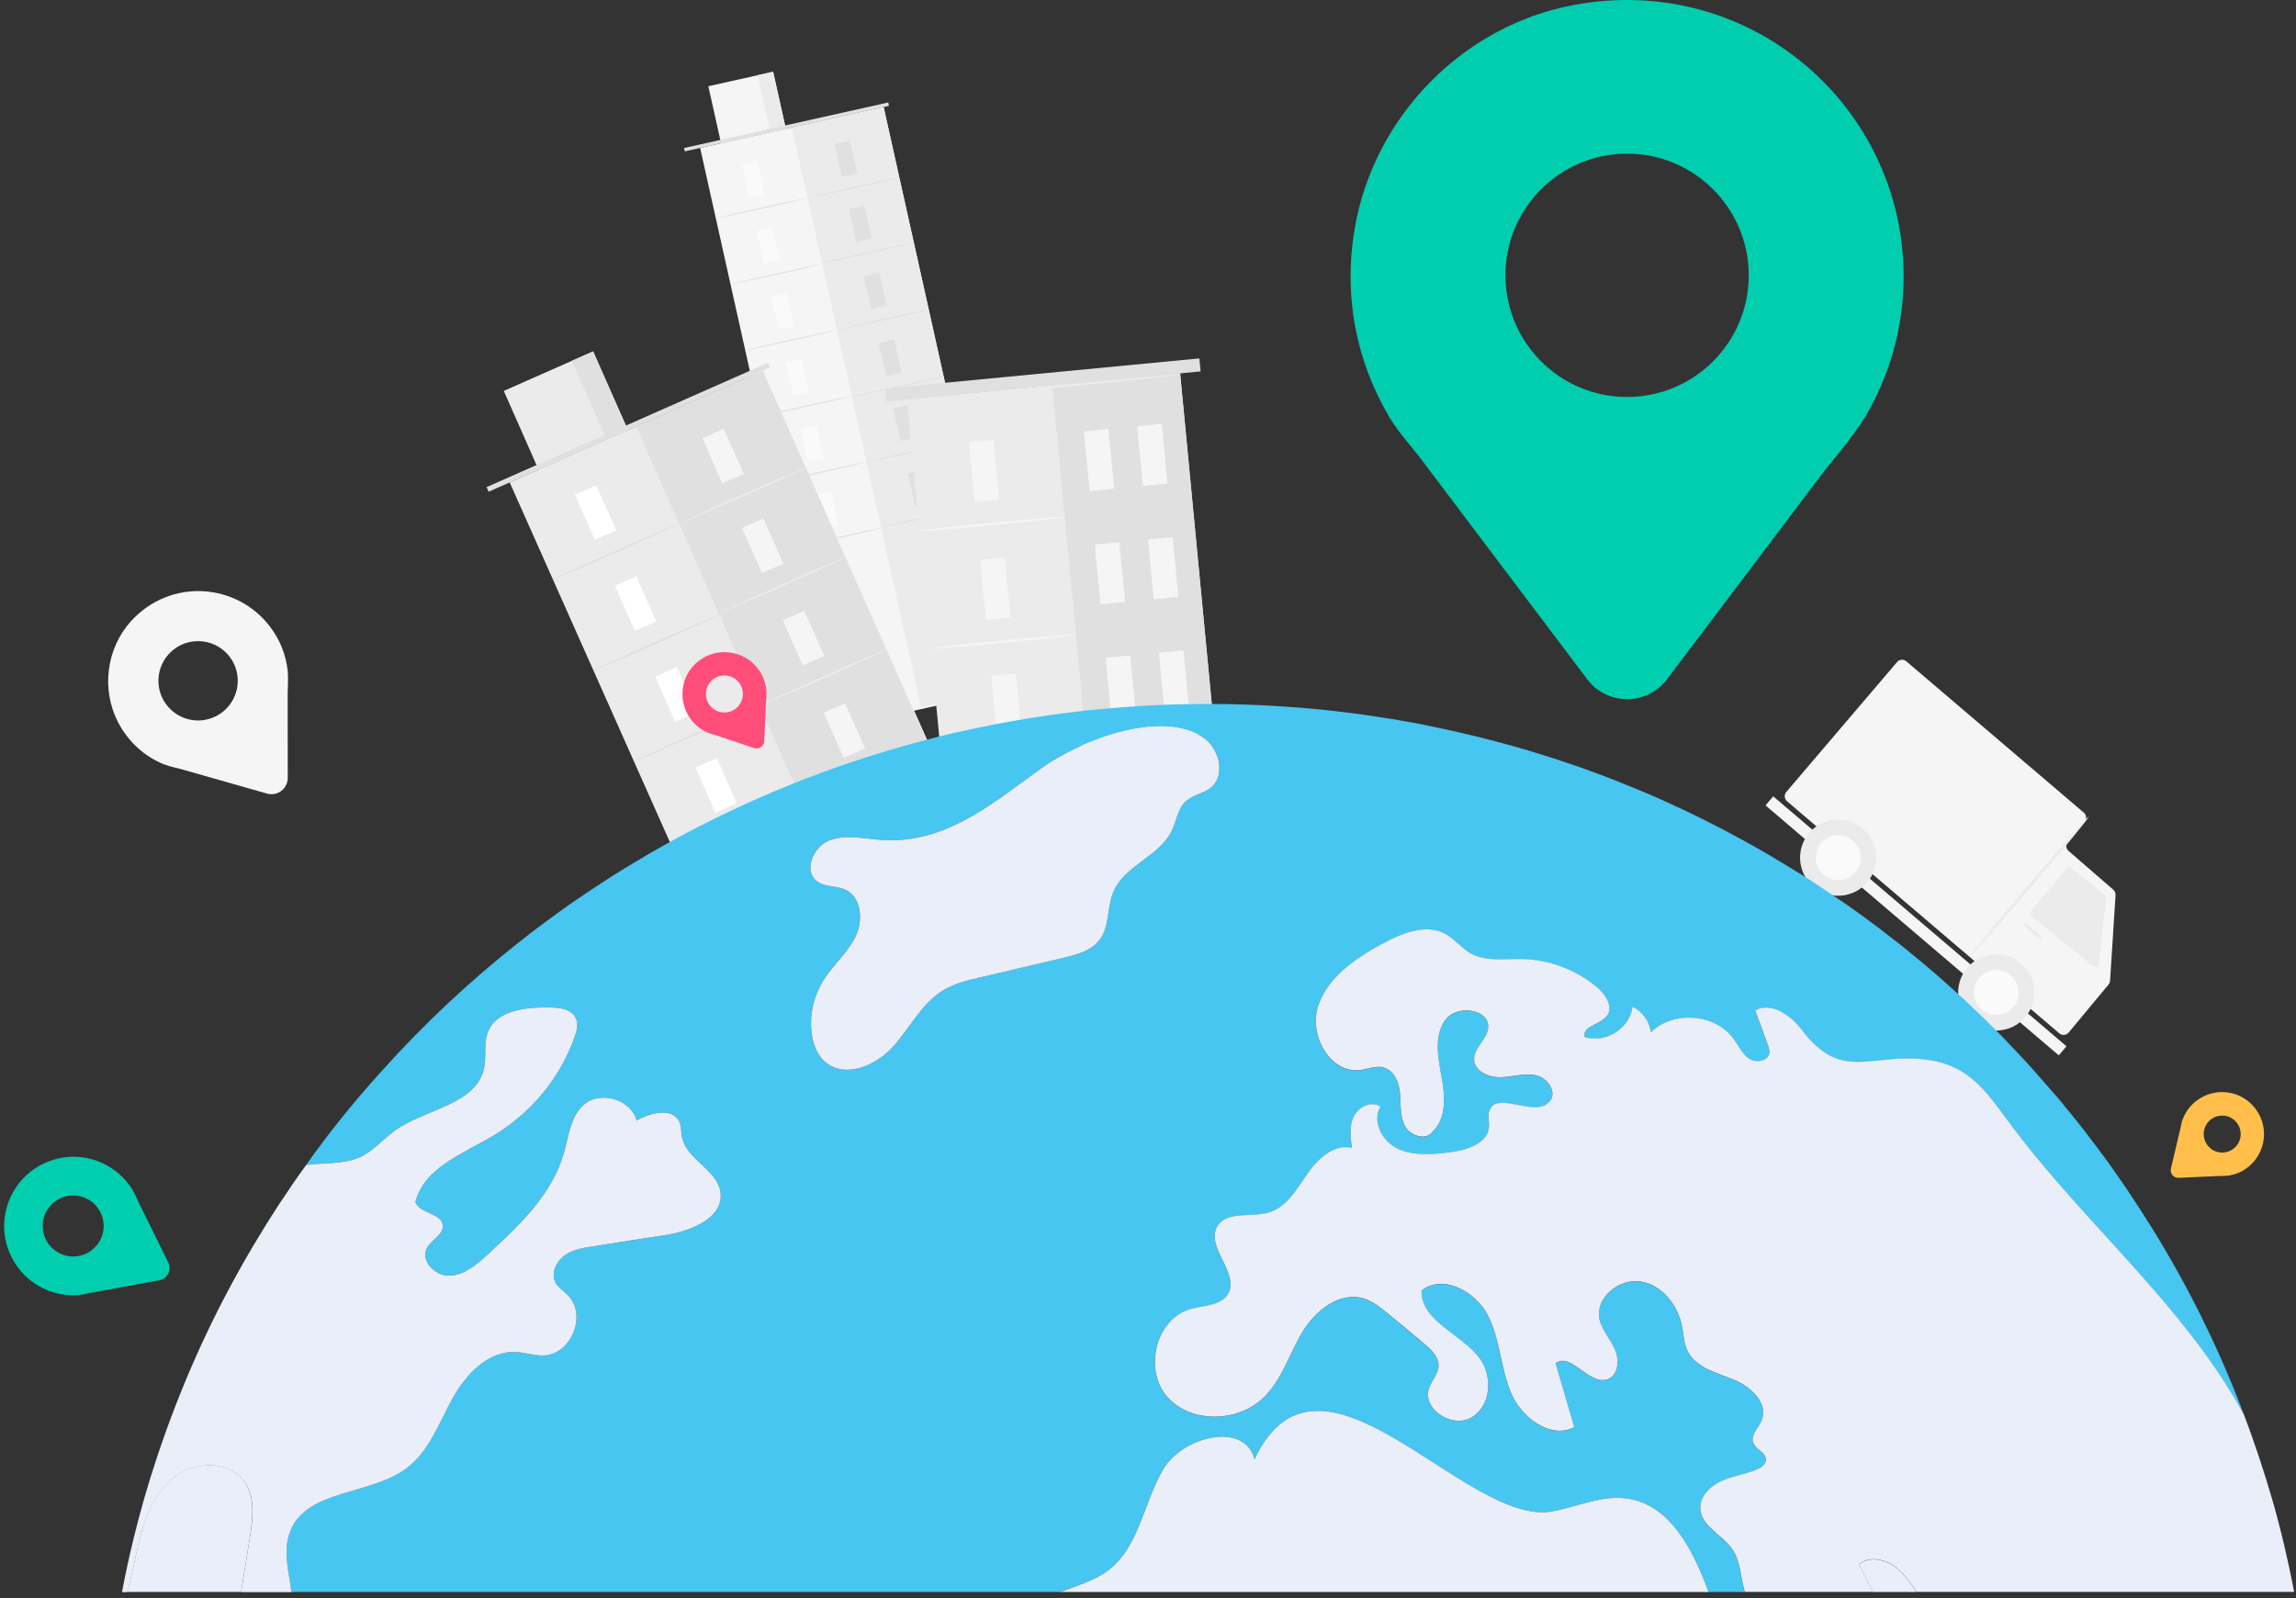 <svg width="352" height="245" viewBox="0 0 352 245" fill="none" xmlns="http://www.w3.org/2000/svg">
<rect x="0" y="0" width="352" height="245" fill="#333333" stroke="none"/>
<path d="M135.469 16.41L107.339 22.678L127.206 111.836L155.336 105.568L135.469 16.41Z" fill="#F5F5F5"/>
<path d="M135.469 16.413L121.398 19.549L141.21 108.464L155.282 105.328L135.469 16.413Z" fill="#EBEBEB"/>
<path d="M118.531 11.004L108.594 13.219L110.545 21.974L120.482 19.759L118.531 11.004Z" fill="#F5F5F5"/>
<path d="M118.523 11L116.157 11.527L118.108 20.282L120.474 19.755L118.523 11Z" fill="#EBEBEB"/>
<path d="M104.982 23.206L104.869 22.694L136.174 15.711L136.287 16.223" fill="#E0E0E0"/>
<path d="M116.115 24.73L113.737 25.26L114.857 30.284L117.234 29.754L116.115 24.73Z" fill="#FAFAFA"/>
<path d="M123.808 30.35C123.82 30.4 120.685 31.15 116.8 32.012C112.915 32.874 109.754 33.536 109.742 33.486C109.729 33.436 112.865 32.686 116.75 31.824C120.635 30.962 123.795 30.3 123.808 30.35Z" fill="#E0E0E0"/>
<path d="M130.295 21.558L127.918 22.088L129.038 27.111L131.415 26.581L130.295 21.558Z" fill="#E0E0E0"/>
<path d="M137.997 27.19C138.01 27.24 134.874 27.99 130.989 28.852C127.104 29.714 123.944 30.376 123.931 30.326C123.919 30.276 127.054 29.526 130.939 28.664C134.824 27.79 137.985 27.14 137.997 27.19Z" fill="#E0E0E0"/>
<path d="M132.521 31.527L130.143 32.057L131.263 37.08L133.64 36.55L132.521 31.527Z" fill="#E0E0E0"/>
<path d="M140.209 37.159C140.221 37.209 137.086 37.958 133.201 38.82C129.316 39.682 126.155 40.344 126.143 40.294C126.13 40.245 129.266 39.495 133.151 38.633C137.048 37.759 140.196 37.109 140.209 37.159Z" fill="#E0E0E0"/>
<path d="M134.807 41.794L132.43 42.324L133.55 47.347L135.927 46.817L134.807 41.794Z" fill="#E0E0E0"/>
<path d="M142.507 47.426C142.519 47.477 139.384 48.226 135.499 49.088C131.614 49.95 128.453 50.612 128.441 50.562C128.428 50.512 131.564 49.763 135.449 48.901C139.334 48.026 142.494 47.377 142.507 47.426Z" fill="#E0E0E0"/>
<path d="M137.094 52.062L134.717 52.592L135.837 57.615L138.214 57.085L137.094 52.062Z" fill="#E0E0E0"/>
<path d="M144.795 57.694C144.808 57.744 141.672 58.494 137.787 59.355C133.902 60.217 130.742 60.88 130.729 60.83C130.717 60.78 133.852 60.03 137.737 59.168C141.622 58.306 144.783 57.644 144.795 57.694Z" fill="#E0E0E0"/>
<path d="M139.324 62.06L136.946 62.59L138.066 67.614L140.443 67.084L139.324 62.06Z" fill="#E0E0E0"/>
<path d="M147.016 67.676C147.029 67.726 143.893 68.475 140.008 69.337C136.123 70.199 132.963 70.861 132.95 70.811C132.938 70.761 136.073 70.012 139.958 69.15C143.843 68.276 147.004 67.614 147.016 67.676Z" fill="#E0E0E0"/>
<path d="M141.551 72.048L139.174 72.578L140.294 77.601L142.671 77.071L141.551 72.048Z" fill="#E0E0E0"/>
<path d="M143.822 82.22L141.444 82.75L142.564 87.774L144.941 87.244L143.822 82.22Z" fill="#E0E0E0"/>
<path d="M149.24 77.682C149.253 77.732 146.117 78.482 142.232 79.344C138.347 80.206 135.187 80.868 135.174 80.818C135.162 80.768 138.297 80.018 142.182 79.156C146.08 78.294 149.24 77.632 149.24 77.682Z" fill="#E0E0E0"/>
<path d="M118.367 34.837L115.989 35.367L117.109 40.39L119.487 39.86L118.367 34.837Z" fill="#FAFAFA"/>
<path d="M126.055 40.469C126.068 40.519 122.932 41.269 119.047 42.131C115.162 42.993 112.002 43.655 111.989 43.605C111.977 43.555 115.112 42.806 118.997 41.944C122.895 41.082 126.043 40.419 126.055 40.469Z" fill="#E0E0E0"/>
<path d="M120.617 44.956L118.239 45.486L119.359 50.51L121.737 49.98L120.617 44.956Z" fill="#FAFAFA"/>
<path d="M128.317 50.589C128.329 50.639 125.194 51.388 121.309 52.25C117.423 53.112 114.263 53.774 114.251 53.724C114.238 53.674 117.374 52.925 121.259 52.063C125.144 51.201 128.304 50.539 128.317 50.589Z" fill="#E0E0E0"/>
<path d="M122.878 55.085L120.501 55.615L121.621 60.638L123.998 60.108L122.878 55.085Z" fill="#FAFAFA"/>
<path d="M130.578 60.719C130.591 60.769 127.455 61.518 123.57 62.38C119.685 63.242 116.525 63.904 116.512 63.854C116.5 63.804 119.635 63.055 123.52 62.193C127.405 61.319 130.566 60.657 130.578 60.719Z" fill="#E0E0E0"/>
<path d="M125.135 65.218L122.757 65.748L123.876 70.772L126.254 70.242L125.135 65.218Z" fill="#FAFAFA"/>
<path d="M132.826 70.838C132.838 70.888 129.703 71.638 125.818 72.499C121.933 73.362 118.772 74.023 118.76 73.974C118.747 73.924 121.883 73.174 125.768 72.312C129.653 71.438 132.813 70.776 132.826 70.838Z" fill="#E0E0E0"/>
<path d="M127.389 75.322L125.012 75.852L126.132 80.875L128.509 80.345L127.389 75.322Z" fill="#FAFAFA"/>
<path d="M135.087 80.956C135.1 81.006 131.964 81.755 128.079 82.617C124.194 83.479 121.034 84.141 121.021 84.091C121.009 84.041 124.144 83.292 128.029 82.43C131.914 81.555 135.075 80.906 135.087 80.956Z" fill="#E0E0E0"/>
<path d="M129.636 85.441L127.259 85.971L128.379 90.994L130.756 90.464L129.636 85.441Z" fill="#FAFAFA"/>
<path d="M180.918 57.172L139.038 61.182L144.326 116.416L186.206 112.406L180.918 57.172Z" fill="#EBEBEB"/>
<path d="M180.919 57.175L161.285 59.055L166.573 114.289L186.207 112.409L180.919 57.175Z" fill="#E0E0E0"/>
<path d="M152.312 67.445L148.544 67.807L149.421 76.959L153.189 76.597L152.312 67.445Z" fill="#F5F5F5"/>
<path d="M155.736 103.258L151.968 103.619L152.845 112.771L156.613 112.41L155.736 103.258Z" fill="#F5F5F5"/>
<path d="M163.23 79.27C163.243 79.37 158.271 79.932 152.125 80.519C145.979 81.106 140.994 81.506 140.982 81.393C140.969 81.293 145.941 80.731 152.087 80.144C158.233 79.557 163.218 79.17 163.23 79.27Z" fill="#F5F5F5"/>
<path d="M154.03 85.495L150.263 85.856L151.139 95.007L154.907 94.647L154.03 85.495Z" fill="#F5F5F5"/>
<path d="M164.954 97.307C164.967 97.407 159.995 97.969 153.849 98.556C147.703 99.143 142.719 99.543 142.706 99.43C142.694 99.33 147.665 98.768 153.811 98.181C159.958 97.594 164.942 97.207 164.954 97.307Z" fill="#F5F5F5"/>
<path d="M169.931 65.772L166.164 66.133L167.04 75.285L170.807 74.924L169.931 65.772Z" fill="#F5F5F5"/>
<path d="M178.107 64.985L174.339 65.346L175.216 74.498L178.984 74.136L178.107 64.985Z" fill="#F5F5F5"/>
<path d="M171.61 83.121L167.843 83.482L168.72 92.634L172.488 92.273L171.61 83.121Z" fill="#F5F5F5"/>
<path d="M179.774 82.346L176.006 82.707L176.882 91.859L180.65 91.498L179.774 82.346Z" fill="#F5F5F5"/>
<path d="M173.274 100.485L169.506 100.846L170.383 109.998L174.151 109.636L173.274 100.485Z" fill="#F5F5F5"/>
<path d="M181.435 99.71L177.667 100.07L178.543 109.222L182.311 108.861L181.435 99.71Z" fill="#F5F5F5"/>
<path d="M183.876 54.949L135.704 59.56L135.895 61.55L184.066 56.938L183.876 54.949Z" fill="#E0E0E0"/>
<path d="M181.243 57.395C181.255 57.495 171.899 58.482 160.356 59.581C148.801 60.693 139.445 61.505 139.432 61.392C139.42 61.292 148.776 60.306 160.319 59.206C171.861 58.107 181.23 57.295 181.243 57.395Z" fill="#EBEBEB"/>
<path d="M144.194 118.032L105.406 135.183L78.136 73.948L116.936 56.809L144.194 118.032Z" fill="#EBEBEB"/>
<path d="M116.928 56.818L97.538 65.387L124.627 126.69L144.018 118.121L116.928 56.818Z" fill="#E0E0E0"/>
<path d="M90.934 53.878L77.233 59.932L82.565 71.998L96.266 65.944L90.934 53.878Z" fill="#EBEBEB"/>
<path d="M90.932 53.87L87.664 55.315L92.996 67.381L96.264 65.937L90.932 53.87Z" fill="#E0E0E0"/>
<path d="M117.755 55.609L74.597 74.68L74.91 75.388L118.068 56.317L117.755 55.609Z" fill="#E0E0E0"/>
<path d="M91.408 74.391L88.129 75.84L91.189 82.764L94.468 81.315L91.408 74.391Z" fill="white"/>
<path d="M104.118 80.281C104.156 80.356 99.833 82.33 94.474 84.704C89.115 87.077 84.755 88.926 84.718 88.864C84.68 88.788 89.003 86.815 94.362 84.441C99.721 82.068 104.093 80.207 104.118 80.281Z" fill="#E0E0E0"/>
<path d="M110.966 65.734L107.687 67.184L110.747 74.108L114.026 72.659L110.966 65.734Z" fill="#F5F5F5"/>
<path d="M123.68 71.637C123.717 71.712 119.395 73.686 114.036 76.059C108.677 78.433 104.317 80.281 104.28 80.219C104.242 80.144 108.564 78.17 113.923 75.797C119.282 73.423 123.655 71.562 123.68 71.637Z" fill="#EBEBEB"/>
<path d="M117.043 79.49L113.763 80.939L116.823 87.864L120.102 86.415L117.043 79.49Z" fill="#F5F5F5"/>
<path d="M129.765 85.379C129.803 85.454 125.48 87.428 120.121 89.801C114.762 92.175 110.402 94.024 110.365 93.961C110.328 93.886 114.65 91.912 120.009 89.539C125.355 87.165 129.728 85.304 129.765 85.379Z" fill="#EBEBEB"/>
<path d="M123.297 93.645L120.018 95.094L123.077 102.018L126.357 100.569L123.297 93.645Z" fill="#F5F5F5"/>
<path d="M136.023 99.543C136.06 99.618 131.738 101.592 126.379 103.965C121.02 106.339 116.66 108.188 116.623 108.125C116.585 108.05 120.908 106.077 126.267 103.703C131.613 101.33 135.985 99.468 136.023 99.543Z" fill="#EBEBEB"/>
<path d="M129.56 107.813L126.281 109.262L129.341 116.186L132.62 114.737L129.56 107.813Z" fill="#F5F5F5"/>
<path d="M142.284 113.699C142.321 113.774 137.999 115.748 132.64 118.122C127.281 120.495 122.921 122.344 122.884 122.281C122.846 122.207 127.168 120.233 132.527 117.859C137.874 115.486 142.246 113.625 142.284 113.699Z" fill="#EBEBEB"/>
<path d="M97.567 88.348L94.288 89.797L97.347 96.721L100.627 95.272L97.567 88.348Z" fill="white"/>
<path d="M110.289 94.235C110.326 94.31 106.004 96.283 100.645 98.657C95.286 101.03 90.926 102.879 90.889 102.817C90.851 102.742 95.174 100.768 100.533 98.394C105.892 96.021 110.252 94.16 110.289 94.235Z" fill="#E0E0E0"/>
<path d="M103.736 102.285L100.457 103.734L103.517 110.658L106.796 109.209L103.736 102.285Z" fill="white"/>
<path d="M116.46 108.19C116.498 108.265 112.176 110.238 106.817 112.612C101.457 114.985 97.098 116.834 97.06 116.772C97.023 116.697 101.345 114.723 106.704 112.35C112.051 109.976 116.423 108.115 116.46 108.19Z" fill="#E0E0E0"/>
<path d="M109.907 116.236L106.628 117.686L109.689 124.609L112.968 123.16L109.907 116.236Z" fill="white"/>
<path d="M122.619 122.142C122.656 122.217 118.334 124.191 112.975 126.564C107.616 128.938 103.256 130.787 103.219 130.724C103.181 130.649 107.503 128.675 112.862 126.302C118.221 123.929 122.594 122.08 122.619 122.142Z" fill="#E0E0E0"/>
<path d="M290.832 101.509L273.861 121.413C273.501 121.84 273.541 122.48 273.981 122.853L315.709 158.422C316.136 158.795 316.789 158.728 317.149 158.302L323.268 150.929C323.401 150.769 323.481 150.556 323.495 150.343L324.335 137.238C324.361 136.918 324.228 136.611 323.988 136.398L317.136 130.465C316.709 130.105 316.669 129.465 317.029 129.039L319.589 126.026C319.949 125.599 319.909 124.959 319.469 124.586L292.259 101.389C291.846 101.029 291.192 101.082 290.832 101.509Z" fill="#F5F5F5"/>
<path d="M316.829 133.212L311.389 139.598C311.176 139.851 311.216 140.224 311.469 140.424L320.828 148.117C321.188 148.41 321.735 148.197 321.775 147.73L322.881 137.705C322.908 137.505 322.828 137.305 322.668 137.185L317.655 133.132C317.402 132.932 317.042 132.972 316.829 133.212Z" fill="#EBEBEB"/>
<path d="M316.816 160.408L271.855 122.088L270.671 123.478L315.631 161.798L316.816 160.408Z" fill="#F5F5F5"/>
<path d="M286.258 135.278C284.165 137.731 280.472 138.024 278.019 135.931C275.566 133.838 275.273 130.145 277.366 127.692C279.459 125.239 283.152 124.946 285.605 127.039C288.058 129.146 288.351 132.825 286.258 135.278Z" fill="#EBEBEB"/>
<path d="M284.433 133.717C283.206 135.157 281.033 135.33 279.58 134.104C278.14 132.877 277.967 130.704 279.194 129.251C280.42 127.811 282.593 127.638 284.046 128.864C285.499 130.104 285.673 132.277 284.433 133.717Z" fill="#FAFAFA"/>
<path d="M301.937 146.676C301.83 146.583 305.83 141.704 310.882 135.771C315.935 129.852 320.121 125.119 320.228 125.212C320.334 125.306 316.335 130.185 311.282 136.118C306.229 142.05 302.043 146.77 301.937 146.676Z" fill="#EBEBEB"/>
<path d="M310.494 155.942C308.401 158.395 304.708 158.689 302.255 156.595C299.802 154.502 299.509 150.81 301.602 148.356C303.695 145.903 307.388 145.61 309.841 147.703C312.294 149.796 312.587 153.476 310.494 155.942Z" fill="#EBEBEB"/>
<path d="M308.67 154.383C307.443 155.823 305.27 155.996 303.817 154.77C302.377 153.543 302.204 151.37 303.43 149.917C304.657 148.477 306.83 148.304 308.283 149.53C309.723 150.757 309.896 152.93 308.67 154.383Z" fill="#FAFAFA"/>
<path d="M313.054 143.956C312.96 144.063 312.24 143.623 311.454 142.943C310.667 142.276 310.107 141.636 310.201 141.53C310.294 141.423 311.014 141.863 311.8 142.543C312.587 143.209 313.147 143.836 313.054 143.956Z" fill="#EBEBEB"/>
<path d="M41.422 96.108C36.289 89.322 26.117 88.603 20.091 95.228C16.305 99.401 15.505 105.667 18.078 110.68C19.691 113.813 22.224 115.986 25.104 117.172L25.17 117.186C26.13 117.572 27.05 117.692 28.143 118.025L40.941 121.665C42.528 122.118 44.114 120.918 44.114 119.265L44.101 106.174C44.101 106.174 44.221 103.881 44.101 102.841V102.787C43.834 100.454 42.968 98.135 41.422 96.108ZM34.036 109.227C31.356 111.253 27.543 110.72 25.517 108.04C23.49 105.36 24.024 101.548 26.703 99.521C29.383 97.495 33.196 98.028 35.222 100.708C37.249 103.387 36.715 107.2 34.036 109.227Z" fill="#F5F5F5"/>
<path d="M260.674 231.424C260.541 229.571 262.1 227.918 263.807 227.131C265.527 226.305 267.46 226.065 269.233 225.358C269.926 225.065 270.713 224.558 270.739 223.825C270.739 222.705 269.179 222.265 268.78 221.225C268.353 220.052 269.553 218.972 270.073 217.826C271.179 215.226 268.433 212.6 265.78 211.533C263.154 210.467 259.954 209.707 258.727 207.161C258.168 205.987 258.114 204.641 257.874 203.361C257.261 200.148 254.875 197.042 251.595 196.509C248.289 195.975 244.649 198.868 245.183 202.108C245.502 203.881 246.849 205.268 247.569 206.907C248.315 208.547 248.102 211 246.382 211.52C243.569 212.373 240.85 207.281 238.49 209.027C239.45 212.293 240.396 215.56 241.356 218.852C237.65 220.706 233.224 217.346 231.638 213.52C230.051 209.72 229.998 205.374 228.118 201.708C226.238 198.015 221.172 195.282 217.946 197.882C217.786 202.601 224.092 204.521 226.878 208.334C228.891 211.093 228.598 215.586 225.612 217.333C222.665 219.079 217.959 216.039 219.092 212.827C219.492 211.707 220.439 210.787 220.546 209.587C220.652 208.107 219.386 206.907 218.239 205.947C216.439 204.441 214.64 202.948 212.853 201.468C211.693 200.508 210.467 199.508 209.014 199.082C205.308 198.015 201.615 200.988 199.655 204.254C197.695 207.547 196.602 211.4 193.882 214.133C189.99 218.119 182.617 218.359 178.964 214.186C175.285 210.014 177.165 202.215 182.564 200.708C184.604 200.148 187.177 200.201 188.256 198.428C190.136 195.269 184.764 191.243 186.617 188.056C188.043 185.617 191.789 186.737 194.536 185.91C197.242 185.083 198.775 182.377 200.388 180.044C201.975 177.738 204.468 175.405 207.254 176.005C207.041 174.391 206.827 172.632 207.547 171.179C208.267 169.699 210.307 168.739 211.653 169.699C210.28 171.925 211.92 175.031 214.306 176.151C216.693 177.271 219.479 177.004 222.119 176.711C224.745 176.391 228.051 175.431 228.265 172.832C228.345 171.978 228.025 171.085 228.345 170.285C229.505 167.179 235.29 171.459 237.517 168.952C238.81 167.646 237.384 165.339 235.584 164.913C233.811 164.459 231.958 165.126 230.131 165.179C228.305 165.259 226.078 164.299 225.998 162.5C225.918 160.727 227.931 159.447 228.145 157.7C228.491 154.727 223.399 153.954 221.599 156.367C219.826 158.78 220.439 162.1 220.986 165.046C221.546 167.992 221.812 171.472 219.612 173.538C218.679 174.951 216.226 174.205 215.426 172.712C214.6 171.232 214.786 169.419 214.653 167.752C214.52 166.059 213.773 164.139 212.107 163.686C210.947 163.366 209.72 163.926 208.534 164.086C203.868 164.646 200.615 158.673 202.095 154.261C203.548 149.835 207.787 146.982 211.893 144.729C214.893 143.089 218.626 141.542 221.612 143.222C223.012 143.995 223.972 145.315 225.345 146.115C227.705 147.488 230.624 146.995 233.344 147.048C237.61 147.155 241.823 148.768 245.009 151.528C246.222 152.621 247.342 154.421 246.409 155.727C245.382 157.114 242.463 157.394 242.969 159.02C246.129 160.06 249.915 157.647 250.262 154.381C251.822 155.074 252.942 156.634 253.075 158.314C256.488 154.887 263.034 155.394 265.82 159.353C266.566 160.393 267.113 161.633 268.18 162.353C269.259 163.046 271.126 162.7 271.259 161.446C271.313 161.046 271.179 160.647 271.046 160.273C270.406 158.473 269.726 156.687 269.086 154.914C271.579 153.581 274.539 155.661 276.219 157.887C282.498 166.193 286.977 161.206 295.829 162.553C301.815 163.46 304.442 167.246 307.828 171.845C318.187 185.963 331.865 197.535 341.29 212.293C342.277 213.826 343.197 215.4 344.05 216.986C343.89 216.586 343.757 216.186 343.597 215.786C339.89 206.147 335.304 196.949 329.918 188.27C328.759 186.417 327.585 184.577 326.372 182.777C325.626 181.657 324.839 180.524 324.066 179.431C323.079 177.991 322.026 176.618 320.986 175.231C320.16 174.111 319.32 173.032 318.467 171.965C317.88 171.219 317.253 170.485 316.64 169.739C316 168.885 315.294 168.072 314.547 167.246L312.294 164.673C312.081 164.406 311.841 164.139 311.574 163.873C310.801 162.966 309.961 162.1 309.134 161.22C309.081 161.113 309.001 161.033 308.894 160.953C308.681 160.713 308.441 160.473 308.201 160.233C307.535 159.487 306.801 158.767 306.108 158.06C304.948 156.887 303.775 155.727 302.562 154.607C301.575 153.621 300.549 152.701 299.509 151.768C298.602 150.941 297.682 150.128 296.749 149.328C295.843 148.528 294.923 147.768 293.99 146.995C292.856 146.035 291.71 145.115 290.523 144.182H290.497C287.257 141.609 283.898 139.169 280.458 136.89C279.605 136.303 278.765 135.743 277.912 135.196C277.058 134.61 276.165 134.077 275.312 133.557C274.432 133.023 273.566 132.463 272.686 131.97C271.806 131.41 270.913 130.904 270.033 130.397C269.313 129.97 268.606 129.571 267.886 129.197C267.513 128.957 267.166 128.771 266.78 128.584C265.247 127.731 263.7 126.918 262.14 126.144C261.367 125.744 260.581 125.344 259.781 124.971C258.794 124.464 257.768 123.985 256.754 123.545C256.621 123.465 256.461 123.385 256.301 123.331C255.395 122.905 254.475 122.478 253.541 122.078C252.222 121.518 250.915 120.958 249.595 120.438C248.089 119.825 246.596 119.212 245.063 118.665C243.369 118.025 241.676 117.412 239.97 116.865C238.25 116.279 236.504 115.719 234.771 115.199C233.024 114.666 231.278 114.186 229.518 113.719C226.025 112.786 222.492 111.973 218.919 111.253C218.866 111.226 218.786 111.226 218.733 111.2C217.359 110.933 216 110.666 214.626 110.453C214.52 110.426 214.44 110.4 214.36 110.4C213.773 110.293 213.147 110.186 212.533 110.106C209.987 109.68 207.414 109.333 204.801 109.04C204.508 108.986 204.188 108.96 203.868 108.933C203.121 108.826 202.361 108.773 201.588 108.693C199.868 108.533 198.148 108.4 196.415 108.293C194.616 108.16 192.789 108.08 190.963 108.027C189.056 107.947 187.15 107.92 185.243 107.92C180.204 107.92 175.205 108.133 170.272 108.587C169.086 108.666 167.939 108.773 166.779 108.906C165.566 109.04 164.366 109.173 163.153 109.333C161.94 109.493 160.74 109.653 159.553 109.84C158.34 110.026 157.167 110.213 155.954 110.426C154.941 110.586 153.887 110.773 152.874 110.986C150.355 111.466 147.862 111.999 145.395 112.573C144.235 112.839 143.089 113.133 141.929 113.453C140.769 113.746 139.623 114.066 138.489 114.386C136.583 114.919 134.73 115.506 132.877 116.079H132.85C131.344 116.585 129.824 117.092 128.344 117.585C128.317 117.585 128.264 117.612 128.237 117.639C126.704 118.172 125.238 118.732 123.731 119.305C123.651 119.332 123.571 119.358 123.491 119.385C122.118 119.918 120.758 120.478 119.412 121.025C117.719 121.718 116.052 122.465 114.426 123.198C113.026 123.838 111.666 124.478 110.32 125.131C108.867 125.851 107.427 126.558 106 127.304C105.947 127.331 105.894 127.357 105.84 127.384C104.467 128.104 103.107 128.837 101.761 129.61C100.361 130.384 99.001 131.17 97.628 132.024H97.601C96.308 132.797 95.055 133.557 93.788 134.357C93.308 134.65 92.855 134.97 92.362 135.29C91.016 136.143 89.736 137.01 88.416 137.916C86.803 139.009 85.256 140.142 83.696 141.289C82.323 142.302 80.99 143.329 79.67 144.369C72.071 150.368 64.992 156.98 58.58 164.139C56.3 166.632 54.154 169.179 52.06 171.778C50.287 174.005 48.568 176.258 46.941 178.604C47.368 178.551 47.794 178.498 48.234 178.471C50.647 178.284 53.194 178.364 55.367 177.324C57.38 176.338 58.806 174.565 60.619 173.285C65.285 169.992 72.938 169.379 74.191 163.859C74.618 162.006 74.111 159.98 74.804 158.207C76.124 154.887 80.603 154.407 84.19 154.461C85.723 154.461 87.523 154.674 88.216 155.994C88.722 156.927 88.429 158.087 88.056 159.073C85.856 165.286 81.403 170.645 75.737 174.045C71.071 176.858 64.979 179.031 63.686 184.284C64.326 186.057 67.605 185.923 67.872 187.79C68.058 189.283 66.125 190.043 65.432 191.376C64.419 193.309 66.752 195.669 68.978 195.575C71.205 195.469 73.058 193.882 74.698 192.389C79.577 187.91 84.71 183.07 86.469 176.711C87.216 174.085 87.483 171.005 89.629 169.259C92.175 167.192 96.735 168.619 97.601 171.778C99.721 170.605 103.027 169.739 104.12 171.912C104.494 172.685 104.387 173.578 104.574 174.405C105.267 177.804 109.973 179.337 110.453 182.764C111.013 186.723 105.894 188.763 101.894 189.376C98.268 189.936 94.655 190.496 91.029 191.069C89.442 191.309 87.816 191.576 86.523 192.496C85.23 193.456 84.43 195.255 85.176 196.669C85.603 197.442 86.443 197.948 87.056 198.575C90.056 201.548 87.589 207.681 83.35 207.814C81.897 207.867 80.484 207.334 79.03 207.281C74.738 207.094 71.325 210.84 69.285 214.573C67.245 218.319 65.712 222.585 62.286 225.132C56.753 229.251 47.234 228.291 44.555 234.61C43.475 237.157 44.048 240.023 44.475 242.756C44.541 243.183 44.595 243.623 44.648 244.076H162.593C165.046 243.103 167.712 242.383 169.819 240.823C174.645 237.25 175.298 230.411 178.338 225.265C181.377 220.106 190.923 217.933 192.323 223.732C202.401 202.388 224.692 234.104 237.943 231.717C241.796 231.024 245.556 229.198 249.422 229.731C256.088 230.651 259.607 237.757 261.94 244.076H267.473C266.833 241.876 266.873 239.437 265.567 237.557C264.073 235.357 260.887 234.077 260.674 231.424ZM170.725 136.663C169.685 139.063 170.152 142.062 168.552 144.142C167.286 145.795 165.073 146.368 163.033 146.848C158.767 147.848 154.487 148.861 150.221 149.861C148.328 150.315 146.395 150.768 144.715 151.754C141.356 153.741 139.569 157.487 136.983 160.393C134.397 163.3 129.744 165.366 126.691 162.953C125.224 161.793 124.558 159.873 124.385 158.02C124.145 155.354 124.798 152.621 126.211 150.341C127.677 147.981 129.904 146.128 131.13 143.662C132.37 141.182 132.117 137.556 129.584 136.396C128.211 135.77 126.491 136.01 125.278 135.13C123.091 133.543 124.651 129.77 127.198 128.824C129.731 127.877 132.557 128.611 135.263 128.784C145.089 129.411 152.314 123.038 159.7 117.745C165.446 113.639 177.684 108.773 184.337 112.973C186.99 114.652 188.03 118.959 185.523 120.852C184.404 121.705 182.857 121.891 181.817 122.825C180.564 123.945 180.391 125.798 179.671 127.317C177.818 131.25 172.445 132.677 170.725 136.663Z" fill="#47C6F1"/>
<g opacity="0.3">
<path opacity="0.3" d="M168.553 144.143C170.152 142.063 169.686 139.077 170.726 136.664C172.445 132.664 177.818 131.238 179.671 127.305C180.391 125.785 180.564 123.946 181.818 122.812C182.857 121.879 184.404 121.679 185.524 120.839C188.017 118.946 186.99 114.64 184.337 112.96C177.685 108.761 165.446 113.613 159.7 117.733C152.315 123.026 145.089 129.385 135.264 128.772C132.557 128.598 129.731 127.865 127.198 128.812C124.665 129.758 123.092 133.531 125.278 135.117C126.491 136.011 128.224 135.757 129.584 136.384C132.117 137.544 132.371 141.17 131.131 143.65C129.891 146.129 127.664 147.982 126.211 150.329C124.798 152.609 124.145 155.341 124.385 158.008C124.558 159.861 125.211 161.781 126.691 162.941C129.744 165.354 134.397 163.287 136.983 160.381C139.57 157.475 141.356 153.728 144.716 151.742C146.395 150.755 148.329 150.289 150.222 149.849C154.488 148.849 158.767 147.836 163.033 146.836C165.073 146.369 167.286 145.796 168.553 144.143Z" fill="#EAEEF9"/>
<path opacity="0.3" d="M249.422 229.733C245.556 229.199 241.783 231.026 237.944 231.719C224.692 234.105 202.415 202.389 192.323 223.733C190.91 217.934 181.378 220.107 178.338 225.266C175.298 230.426 174.645 237.252 169.819 240.824C167.713 242.384 165.06 243.104 162.593 244.077H261.941C259.621 237.758 256.088 230.652 249.422 229.733Z" fill="#EAEEF9"/>
<path opacity="0.3" d="M110.454 182.752C109.974 179.326 105.281 177.793 104.575 174.393C104.388 173.567 104.495 172.673 104.121 171.9C103.015 169.727 99.722 170.594 97.602 171.767C96.749 168.607 92.176 167.181 89.63 169.247C87.484 170.994 87.217 174.073 86.47 176.7C84.697 183.072 79.578 187.898 74.698 192.378C73.059 193.871 71.206 195.457 68.979 195.564C66.753 195.67 64.42 193.311 65.433 191.364C66.126 190.031 68.059 189.271 67.873 187.778C67.606 185.925 64.326 186.058 63.687 184.272C64.98 179.019 71.059 176.846 75.738 174.033C81.404 170.634 85.857 165.274 88.057 159.062C88.43 158.075 88.723 156.915 88.217 155.982C87.523 154.649 85.724 154.449 84.191 154.449C80.591 154.396 76.112 154.876 74.805 158.195C74.112 159.968 74.618 161.995 74.192 163.848C72.925 169.367 65.286 169.98 60.62 173.273C58.794 174.553 57.367 176.326 55.368 177.313C53.194 178.353 50.648 178.273 48.235 178.459C47.809 178.486 47.382 178.539 46.942 178.593C45.462 180.619 44.049 182.699 42.676 184.792C41.303 186.898 39.983 189.031 38.703 191.191C32.69 201.35 27.758 212.215 23.998 223.627C22.678 227.6 21.518 231.626 20.519 235.719C19.839 238.478 19.239 241.265 18.706 244.078H19.506C20.039 242.238 20.439 240.385 20.772 238.785C20.852 238.385 20.945 237.985 21.025 237.612C21.905 233.599 23.225 229.413 26.358 226.733C29.517 224.054 34.997 223.734 37.437 227.08C39.183 229.466 38.783 232.732 38.316 235.652C37.877 238.465 37.423 241.265 36.97 244.078H44.662C44.609 243.638 44.556 243.198 44.489 242.758C44.062 240.025 43.502 237.159 44.569 234.612C47.249 228.293 56.781 229.253 62.3 225.133C65.74 222.587 67.259 218.308 69.299 214.575C71.339 210.829 74.752 207.096 79.044 207.282C80.498 207.336 81.911 207.869 83.364 207.816C87.603 207.682 90.07 201.55 87.07 198.577C86.457 197.937 85.617 197.43 85.19 196.67C84.444 195.257 85.244 193.457 86.537 192.498C87.83 191.564 89.457 191.298 91.043 191.071C94.669 190.484 98.282 189.925 101.908 189.378C105.894 188.751 111.014 186.698 110.454 182.752Z" fill="#EAEEF9"/>
<path opacity="0.3" d="M348.344 229.905C347.717 227.718 347.037 225.545 346.331 223.386C345.611 221.239 344.864 219.093 344.051 216.973C344.051 216.973 344.051 216.973 344.051 216.946C343.198 215.36 342.278 213.787 341.291 212.254C331.879 197.496 318.187 185.924 307.829 171.806C304.443 167.219 301.816 163.42 295.83 162.513C286.978 161.154 282.499 166.153 276.219 157.847C274.526 155.621 271.58 153.555 269.087 154.874C269.727 156.647 270.407 158.434 271.047 160.234C271.18 160.607 271.313 161.007 271.26 161.407C271.127 162.66 269.247 163.007 268.181 162.313C267.114 161.594 266.567 160.354 265.821 159.314C263.035 155.354 256.489 154.861 253.076 158.274C252.942 156.607 251.809 155.034 250.263 154.341C249.916 157.607 246.13 160.02 242.97 158.981C242.464 157.367 245.383 157.074 246.41 155.688C247.343 154.381 246.223 152.581 245.01 151.488C241.824 148.728 237.611 147.115 233.345 147.009C230.639 146.955 227.706 147.462 225.346 146.075C223.973 145.276 223.013 143.956 221.613 143.183C218.64 141.516 214.907 143.049 211.894 144.689C207.788 146.942 203.549 149.782 202.096 154.221C200.616 158.621 203.869 164.593 208.535 164.047C209.721 163.887 210.948 163.327 212.108 163.647C213.774 164.1 214.521 166.006 214.654 167.713C214.787 169.379 214.601 171.192 215.427 172.672C216.227 174.152 218.68 174.898 219.613 173.499C221.813 171.432 221.546 167.953 220.987 165.006C220.453 162.06 219.827 158.741 221.6 156.328C223.4 153.914 228.492 154.688 228.146 157.661C227.932 159.407 225.919 160.687 225.999 162.46C226.079 164.26 228.306 165.22 230.132 165.14C231.958 165.086 233.812 164.42 235.585 164.873C237.384 165.3 238.811 167.606 237.518 168.913C235.291 171.406 229.492 167.139 228.346 170.246C228.026 171.046 228.346 171.939 228.266 172.792C228.052 175.392 224.746 176.352 222.12 176.672C219.493 176.965 216.694 177.232 214.307 176.112C211.921 174.992 210.281 171.886 211.654 169.659C210.308 168.699 208.268 169.659 207.548 171.139C206.828 172.592 207.042 174.352 207.255 175.965C204.469 175.352 201.976 177.685 200.389 180.005C198.776 182.338 197.256 185.044 194.537 185.87C191.804 186.697 188.044 185.577 186.618 188.017C184.764 191.203 190.137 195.243 188.257 198.389C187.178 200.162 184.605 200.109 182.565 200.669C177.165 202.175 175.299 209.987 178.965 214.147C182.618 218.32 189.99 218.08 193.883 214.093C196.59 211.36 197.696 207.508 199.656 204.215C201.616 200.948 205.322 197.976 209.015 199.042C210.468 199.469 211.694 200.482 212.854 201.428C214.654 202.908 216.454 204.401 218.24 205.908C219.4 206.868 220.653 208.054 220.547 209.547C220.44 210.747 219.493 211.667 219.093 212.787C217.96 216 222.666 219.053 225.613 217.293C228.586 215.547 228.892 211.054 226.879 208.294C224.093 204.468 217.787 202.562 217.947 197.842C221.173 195.243 226.239 197.976 228.119 201.668C229.999 205.335 230.052 209.681 231.639 213.48C233.225 217.306 237.651 220.666 241.357 218.813C240.397 215.52 239.451 212.254 238.491 208.987C240.851 207.241 243.557 212.334 246.383 211.48C248.103 210.947 248.316 208.508 247.57 206.868C246.85 205.228 245.503 203.841 245.183 202.068C244.65 198.829 248.29 195.936 251.596 196.469C254.862 197.002 257.262 200.109 257.875 203.322C258.115 204.601 258.168 205.948 258.728 207.121C259.968 209.667 263.154 210.441 265.781 211.494C268.434 212.56 271.18 215.187 270.074 217.786C269.567 218.933 268.354 220.013 268.78 221.186C269.18 222.226 270.74 222.666 270.74 223.786C270.714 224.532 269.94 225.039 269.234 225.319C267.461 226.039 265.528 226.279 263.808 227.092C262.088 227.892 260.528 229.532 260.675 231.385C260.888 234.038 264.088 235.317 265.581 237.517C266.874 239.397 266.847 241.837 267.487 244.036H287.125C286.418 242.623 285.725 241.223 285.005 239.797C286.591 238.464 289.111 239.024 290.751 240.33C292.004 241.343 292.897 242.717 293.844 244.036H351.717C350.797 239.277 349.677 234.558 348.344 229.905Z" fill="#EAEEF9"/>
</g>
<path d="M179.671 127.317C180.391 125.797 180.564 123.957 181.818 122.824C182.857 121.891 184.404 121.691 185.524 120.851C188.017 118.958 186.99 114.652 184.337 112.972C177.685 108.772 165.446 113.625 159.7 117.745C152.315 123.037 145.089 129.397 135.264 128.783C132.557 128.61 129.731 127.877 127.198 128.823C124.665 129.77 123.092 133.543 125.278 135.129C126.491 136.022 128.224 135.769 129.584 136.396C132.117 137.555 132.371 141.182 131.131 143.661C129.891 146.141 127.664 147.994 126.211 150.341C124.798 152.62 124.145 155.353 124.385 158.02C124.558 159.873 125.211 161.792 126.691 162.952C129.744 165.365 134.397 163.299 136.983 160.393C139.57 157.486 141.356 153.74 144.716 151.754C146.395 150.767 148.329 150.301 150.222 149.861C154.488 148.861 158.767 147.848 163.033 146.848C165.073 146.368 167.273 145.781 168.553 144.141C170.152 142.062 169.686 139.075 170.726 136.662C172.445 132.676 177.818 131.25 179.671 127.317Z" fill="#EAEEF9"/>
<path d="M249.421 229.731C245.555 229.197 241.782 231.024 237.943 231.717C224.691 234.103 202.414 202.387 192.322 223.731C190.909 217.932 181.377 220.105 178.337 225.265C175.297 230.424 174.644 237.25 169.818 240.823C167.712 242.382 165.059 243.102 162.592 244.075H261.94C259.62 237.756 256.087 230.651 249.421 229.731Z" fill="#EAEEF9"/>
<path d="M346.331 223.399C345.611 221.253 344.864 219.107 344.051 216.987C344.051 216.987 344.051 216.987 344.051 216.96C343.198 215.374 342.278 213.801 341.291 212.267C331.879 197.509 318.187 185.937 307.829 171.819C304.443 167.233 301.816 163.434 295.83 162.527C286.978 161.167 282.499 166.167 276.219 157.861C274.526 155.635 271.58 153.568 269.087 154.888C269.727 156.661 270.407 158.448 271.047 160.247C271.18 160.621 271.313 161.021 271.26 161.421C271.127 162.674 269.247 163.02 268.181 162.327C267.114 161.607 266.567 160.367 265.821 159.327C263.035 155.368 256.489 154.875 253.076 158.288C252.942 156.621 251.809 155.048 250.263 154.355C249.916 157.621 246.13 160.034 242.97 158.994C242.464 157.381 245.383 157.088 246.41 155.701C247.343 154.395 246.223 152.595 245.01 151.502C241.824 148.742 237.611 147.129 233.345 147.022C230.639 146.969 227.706 147.476 225.346 146.089C223.973 145.289 223.013 143.969 221.613 143.196C218.64 141.53 214.907 143.063 211.894 144.703C207.788 146.956 203.549 149.795 202.096 154.235C200.616 158.634 203.869 164.607 208.535 164.06C209.721 163.9 210.948 163.34 212.108 163.66C213.774 164.114 214.521 166.02 214.654 167.726C214.787 169.393 214.601 171.206 215.427 172.686C216.227 174.166 218.68 174.912 219.613 173.512C221.813 171.446 221.546 167.966 220.987 165.02C220.453 162.074 219.827 158.754 221.6 156.341C223.4 153.928 228.492 154.701 228.146 157.674C227.932 159.421 225.919 160.701 225.999 162.474C226.079 164.274 228.306 165.233 230.132 165.153C231.958 165.1 233.812 164.433 235.585 164.887C237.384 165.313 238.811 167.62 237.518 168.926C235.291 171.419 229.492 167.153 228.346 170.259C228.026 171.059 228.346 171.953 228.266 172.806C228.052 175.405 224.746 176.365 222.12 176.685C219.493 176.979 216.694 177.245 214.307 176.125C211.921 175.005 210.281 171.899 211.654 169.673C210.308 168.713 208.268 169.673 207.548 171.153C206.828 172.606 207.042 174.366 207.255 175.979C204.469 175.365 201.976 177.698 200.389 180.018C198.776 182.351 197.256 185.058 194.537 185.884C191.804 186.711 188.044 185.591 186.618 188.03C184.764 191.217 190.137 195.256 188.257 198.402C187.178 200.176 184.605 200.122 182.565 200.682C177.165 202.189 175.299 210.001 178.965 214.16C182.618 218.333 189.99 218.093 193.883 214.107C196.59 211.374 197.696 207.521 199.656 204.228C201.616 200.962 205.322 197.989 209.015 199.056C210.468 199.482 211.694 200.496 212.854 201.442C214.654 202.922 216.454 204.415 218.24 205.922C219.4 206.881 220.653 208.068 220.547 209.561C220.44 210.761 219.493 211.681 219.093 212.801C217.96 216.014 222.666 219.067 225.613 217.307C228.586 215.56 228.892 211.068 226.879 208.308C224.093 204.482 217.787 202.575 217.947 197.856C221.173 195.256 226.239 197.989 228.119 201.682C229.999 205.348 230.052 209.694 231.639 213.494C233.225 217.32 237.651 220.68 241.357 218.827C240.397 215.534 239.451 212.267 238.491 209.001C240.851 207.255 243.557 212.347 246.383 211.494C248.103 210.961 248.316 208.521 247.57 206.881C246.85 205.242 245.503 203.855 245.183 202.082C244.65 198.842 248.29 195.949 251.596 196.483C254.862 197.016 257.262 200.122 257.875 203.335C258.115 204.615 258.168 205.962 258.728 207.135C259.968 209.681 263.154 210.454 265.781 211.507C268.434 212.574 271.18 215.2 270.074 217.8C269.567 218.947 268.354 220.026 268.78 221.2C269.18 222.239 270.74 222.679 270.74 223.799C270.714 224.546 269.94 225.052 269.234 225.332C267.461 226.052 265.528 226.292 263.808 227.106C262.088 227.905 260.528 229.545 260.675 231.398C260.888 234.051 264.088 235.331 265.581 237.531C266.874 239.411 266.847 241.85 267.487 244.05H287.125C286.418 242.637 285.725 241.237 285.005 239.811C286.591 238.477 289.111 239.037 290.751 240.344C292.004 241.357 292.897 242.73 293.844 244.05H351.717C350.797 239.264 349.69 234.531 348.357 229.892C347.717 227.719 347.05 225.546 346.331 223.399Z" fill="#EAEEF9"/>
<path d="M290.75 240.37C289.111 239.064 286.591 238.517 285.004 239.837C285.724 241.25 286.418 242.663 287.124 244.076H293.843C292.883 242.756 292.003 241.383 290.75 240.37Z" fill="#EAEEF9"/>
<path d="M44.556 234.611C47.235 228.291 56.767 229.251 62.287 225.132C65.726 222.585 67.246 218.306 69.286 214.573C71.326 210.827 74.738 207.094 79.031 207.281C80.484 207.334 81.897 207.867 83.351 207.814C87.59 207.681 90.056 201.548 87.057 198.575C86.444 197.935 85.604 197.429 85.177 196.669C84.43 195.256 85.23 193.456 86.524 192.496C87.817 191.563 89.443 191.296 91.03 191.069C94.656 190.483 98.269 189.923 101.895 189.376C105.894 188.763 111.014 186.723 110.454 182.764C109.974 179.338 105.281 177.804 104.575 174.405C104.388 173.578 104.495 172.685 104.121 171.912C103.015 169.739 99.722 170.605 97.602 171.779C96.749 168.619 92.176 167.192 89.63 169.259C87.484 171.005 87.217 174.085 86.47 176.711C84.697 183.084 79.578 187.91 74.698 192.389C73.059 193.882 71.206 195.469 68.979 195.576C66.753 195.682 64.42 193.322 65.433 191.376C66.126 190.043 68.059 189.283 67.873 187.79C67.606 185.937 64.326 186.07 63.687 184.284C64.98 179.031 71.059 176.858 75.738 174.045C81.404 170.645 85.857 165.286 88.057 159.074C88.43 158.087 88.723 156.927 88.217 155.994C87.523 154.661 85.724 154.461 84.191 154.461C80.591 154.407 76.112 154.887 74.805 158.207C74.112 159.98 74.618 162.006 74.192 163.86C72.925 169.379 65.286 169.992 60.62 173.285C58.794 174.565 57.367 176.338 55.368 177.325C53.194 178.364 50.648 178.284 48.235 178.471C47.809 178.498 47.382 178.551 46.942 178.604C45.462 180.631 44.049 182.711 42.676 184.804C41.303 186.91 39.983 189.043 38.703 191.203C32.69 201.361 27.758 212.227 23.998 223.639C22.678 227.611 21.518 231.638 20.519 235.73C19.839 238.49 19.239 241.276 18.706 244.089H19.506C20.039 242.25 20.439 240.396 20.772 238.797C20.852 238.397 20.945 237.997 21.025 237.624C21.905 233.611 23.225 229.425 26.358 226.745C29.517 224.065 34.997 223.745 37.437 227.092C39.183 229.478 38.783 232.744 38.316 235.664C37.877 238.477 37.423 241.276 36.97 244.089H44.662C44.609 243.649 44.556 243.209 44.489 242.77C44.049 240.023 43.476 237.157 44.556 234.611Z" fill="#EAEEF9"/>
<path d="M37.423 227.064C34.983 223.718 29.504 224.038 26.344 226.717C23.211 229.397 21.891 233.596 21.012 237.596C20.931 237.969 20.852 238.356 20.758 238.769C20.425 240.382 20.025 242.222 19.492 244.062H36.969C37.423 241.249 37.876 238.449 38.316 235.636C38.756 232.717 39.156 229.464 37.423 227.064Z" fill="#EAEEF9"/>
<path d="M16.038 178.485C10.199 175.539 2.933 178.512 1.027 185.125C-0.173 189.284 1.413 193.884 4.893 196.47C7.066 198.083 9.559 198.723 11.959 198.563L12.012 198.55C12.812 198.496 13.479 198.256 14.358 198.123L24.424 196.283C25.677 196.057 26.357 194.697 25.797 193.55L21.344 184.525C21.344 184.525 20.651 182.912 20.211 182.232L20.198 182.205C19.184 180.672 17.798 179.365 16.038 178.485ZM15.398 190.057C14.239 192.364 11.425 193.297 9.119 192.137C6.813 190.977 5.88 188.164 7.039 185.858C8.199 183.552 11.012 182.618 13.319 183.778C15.625 184.938 16.558 187.751 15.398 190.057Z" fill="#00CEAF"/>
<path d="M116.386 102.775C114.146 99.509 109.413 98.949 106.467 101.908C104.614 103.762 104.107 106.668 105.201 109.068C105.881 110.561 107.014 111.627 108.334 112.254L108.36 112.267C108.8 112.467 109.227 112.547 109.733 112.72L115.626 114.694C116.359 114.933 117.119 114.414 117.159 113.64L117.439 107.548C117.439 107.548 117.546 106.481 117.506 106.001V105.975C117.412 104.855 117.066 103.762 116.386 102.775ZM112.666 108.734C111.373 109.614 109.613 109.294 108.72 108.001C107.84 106.708 108.16 104.948 109.453 104.055C110.747 103.175 112.506 103.495 113.4 104.788C114.28 106.081 113.946 107.854 112.666 108.734Z" fill="#FF4D79"/>
<path d="M291.843 42.396C291.843 16.292 268.259 -4.305 241.236 0.774C224.238 3.961 210.693 17.839 207.72 34.877C205.854 45.529 208.053 55.541 212.919 63.806H212.893L213.013 63.966C214.639 66.713 216.679 68.659 218.732 71.539L243.342 104.148C246.409 108.201 252.501 108.201 255.567 104.148L279.778 72.085C279.778 72.085 284.297 66.699 285.937 63.926L286.03 63.806H286.017C289.683 57.527 291.843 50.221 291.843 42.396ZM249.448 60.86C239.143 60.86 230.797 52.501 230.797 42.209C230.797 31.917 239.156 23.558 249.448 23.558C259.74 23.558 268.099 31.917 268.099 42.209C268.099 52.501 259.754 60.86 249.448 60.86Z" fill="#00CEAF"/>
<path d="M344.771 178.832C347.824 176.299 347.944 171.539 344.717 168.873C342.691 167.193 339.758 166.966 337.478 168.273C336.052 169.086 335.092 170.313 334.599 171.686L334.585 171.713C334.425 172.166 334.385 172.592 334.252 173.112L332.825 179.152C332.652 179.898 333.239 180.618 334.012 180.578L340.105 180.298C340.105 180.298 341.171 180.298 341.651 180.231H341.678C342.798 180.058 343.864 179.592 344.771 178.832ZM338.505 175.672C337.505 174.472 337.665 172.686 338.878 171.686C340.078 170.686 341.864 170.846 342.864 172.059C343.864 173.259 343.704 175.045 342.491 176.045C341.291 177.045 339.505 176.885 338.505 175.672Z" fill="#FFBF4A"/>
</svg>
